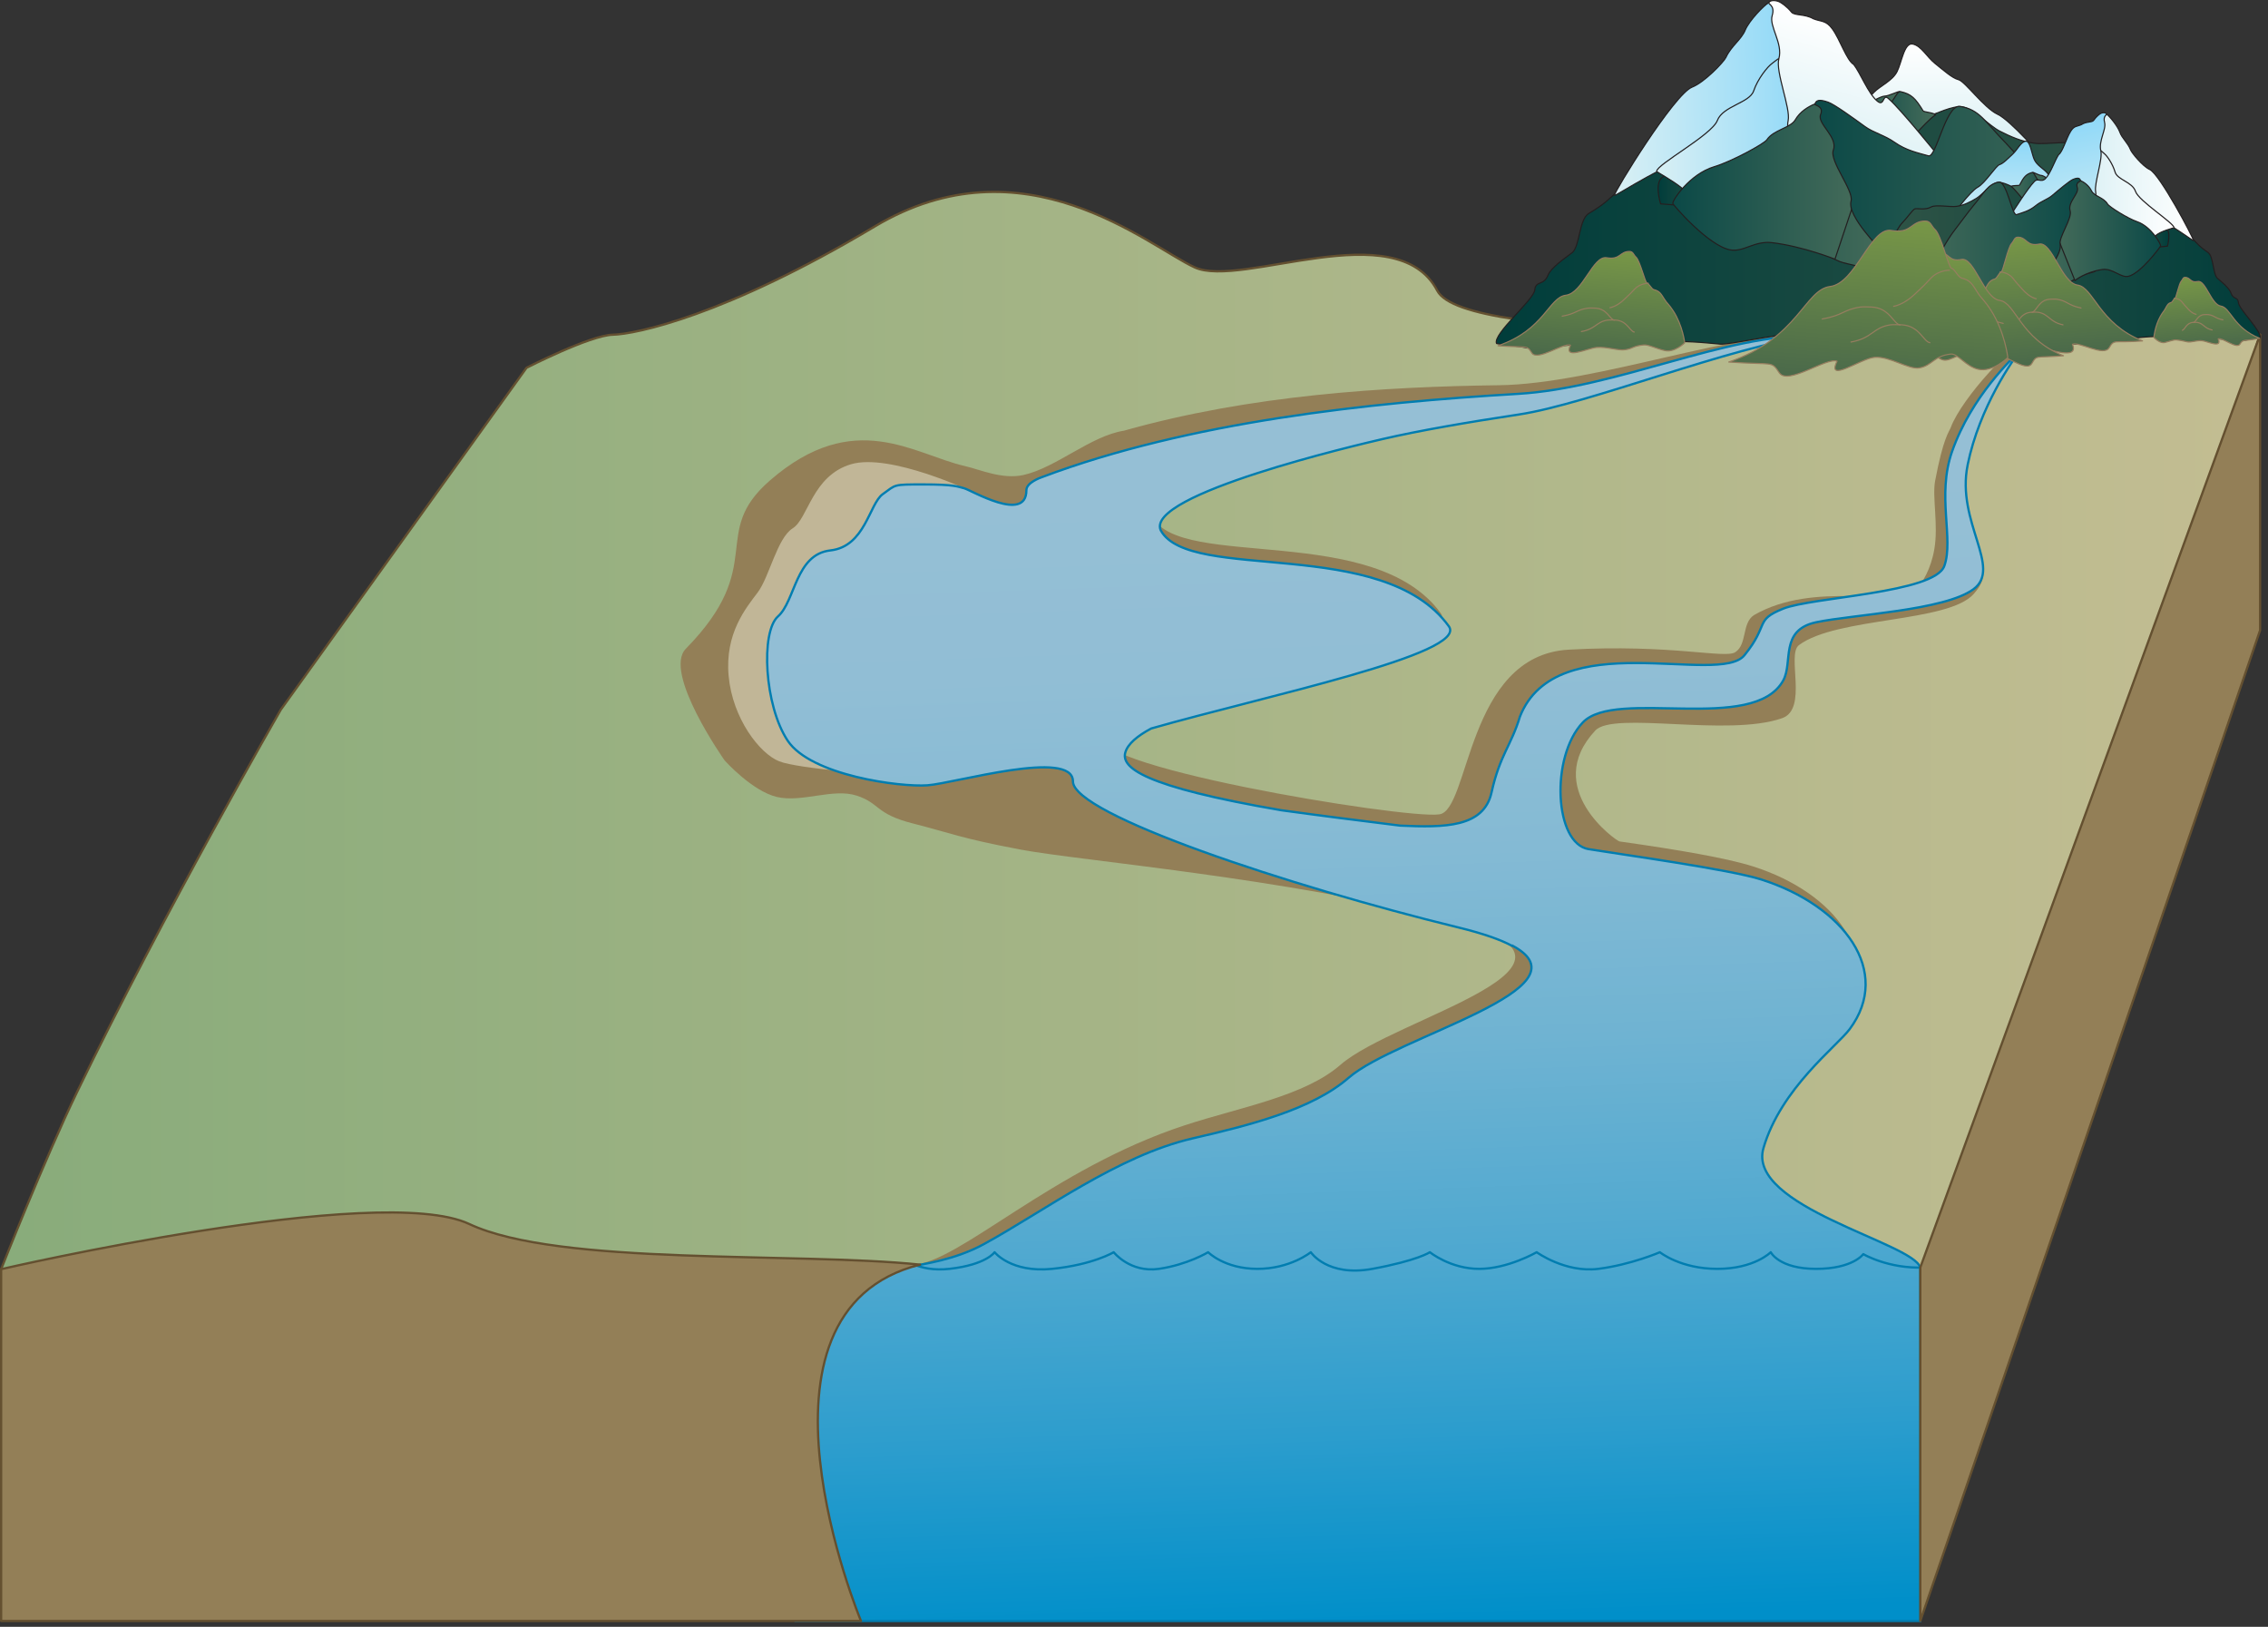 
        <svg xmlns:rdf="http://www.w3.org/1999/02/22-rdf-syntax-ns#" xmlns="http://www.w3.org/2000/svg" xmlns:cc="http://creativecommons.org/ns#" xmlns:xlink="http://www.w3.org/1999/xlink" xmlns:dc="http://purl.org/dc/elements/1.1/" x="0px" y="0px" width="502" height="360" viewBox="0 0 502 360" xml:space="preserve">
            <rect x="0" y="0" width="502" height="360" fill="#333333" stroke="none"/>
            <title>River 3D: mountain and lake</title>
            <desc xmlns:ian_image_library="https://ian.umces.edu/media-library/">
                <ian_image_library:title>River 3D: mountain and lake</ian_image_library:title>
                <ian_image_library:descr>Illustration of river base with a mountain and lake</ian_image_library:descr>
                <ian_image_library:scene>
                    <ian_image_library:contains>diagram, template, base, ecosystem, aquatic, freshwater, lake river, stream, tributary, terrestrial, mountains, floodplain</ian_image_library:contains>
                    <ian_image_library:when>2010-03-17</ian_image_library:when>
                </ian_image_library:scene>
            </desc>
            
 <defs></defs>
 <linearGradient id="ian_symbols_3bc2d301ae98f4b4553e8c540d8d9bcb" y2="161.66" gradientUnits="userSpaceOnUse" x2="-1263.1" gradientTransform="matrix(-1 0 0 1 -762.8 0)" y1="161.66" x1="-763.05">
  <stop stop-color="#89AC7B" offset=".006"/>
  <stop stop-color="#C3BD92" offset="1"/>
 </linearGradient>
 <path stroke-linejoin="round" d="m500.25 74.068l-67.602 206.79h-432.4s9.688-24.492 16.791-39.18c19.122-39.54 45.095-84.609 45.095-84.609l54.41-75.684s14.08-7.201 19.093-7.314 24.847-4.165 57.921-23.923 60.566 4.295 70.876 9.021c10.309 4.725 44.672-12.027 53.692 5.155 3.066 5.84 25.305 8.048 53.245 8.895l128.87.848z" stroke="#645030" stroke-linecap="round" stroke-width=".5" fill="url(#ian_symbols_3bc2d301ae98f4b4553e8c540d8d9bcb)"/>
 <path d="m202.04 182.22c-8.336-2.121-7.23-4.477-12.439-6.164s-12.103 1.592-17.61.311-11.597-8.087-11.597-8.087-13.743-19.466-8.596-24.714c18.267-18.625 5.014-25.431 18.625-37.25 18.678-16.22 31.878-5.731 43.169-3.177 3.269.739 8.264 3.037 12.986 1.961 7.295-1.662 14.813-8.632 22.197-9.794 28.023-7.916 57.601-9.729 83.023-10.061 21.586-.278 53.993-12.622 69.361-10.945-13.382.858-52.836 14.087-68.795 15.766-10.625 1.113-20.275 2.389-28.128 4.204-5.441 1.262-52.646 12.287-49.108 20.194 6.416 11.703 49.141 1.082 63.769 21.235 5.657 7.792-64.245 18.508-74.332 26.494-8.596 6.805 66.499 19.128 73.94 18.019 6.846-.636 5.985-35.181 28.704-36.45s34.571 2.058 36.876.56c2.688-1.748 1.413-6.493 4.167-8.221 13.45-7.729 30.991-1.608 35.784-5.646 1.439-1.333 3.361-4.53 4.117-8.971.91-5.344-.504-11.514.168-15.079 1.813-9.61 3.083-10.8 3.466-11.825 2.464-6.604 14.435-19.398 16.939-19.066.976.129-11.355 12.769-14.095 20.891-.45 1.333-2.562 12.813-1.552 22.436.588 5.601 9.702 5.829 3.827 12.55-5.642 6.454-30.322 5.085-38.729 11.366-2.802 2.094 2.09 14.141-3.736 16.172-12.091 4.216-37.271-1.635-41.339 2.725-11.917 12.771 4.646 24.444 5.361 24.545 13.119 1.854 23.806 3.695 29.595 5.54 18.359 5.85 29.049 20.362 19.57 33.104-2.828 3.802-10.281 13.164-37.828 24.578-7.046 2.923-144.65 29.807-151.79 31.086-10.568 1.898-15.886-.653-15.886-.653 10.121-.397 30.67-21.193 60.076-30.833 12.295-4.03 26.48-6.402 34.518-13.412 12.096-10.537 62.673-22.156 24.855-31.866-37.155-9.541-82.531-13.252-95.783-15.76s-15.43-3.65-23.76-5.77z" fill="#937F57"/>
 <path d="m215.19 108.82s-18.264-8.659-26.854-6.082-9.45 12.028-12.886 14.175-5.155 10.74-7.732 14.175-7.302 9.021-6.443 18.47 6.871 17.183 11.168 18.9c4.296 1.718 23.626 3.007 23.626 3.007s-22.766-12.887-24.054-20.619c-1.289-7.732.86-10.738 3.865-18.041 3.006-7.303 11.168-11.168 13.745-12.886s5.154-8.161 9.879-9.88c4.724-1.719 11.598-1.289 11.598-1.289l4.07.06z" fill="#C1B697"/>
 <linearGradient id="ian_symbols_88a85a44722f63447d30aaa90276402f" y2="108.32" gradientUnits="userSpaceOnUse" x2="305.56" y1="358.6" x1="314.3">
  <stop stop-color="#008FC9" offset="0"/>
  <stop stop-color="#2C9DCD" offset=".167"/>
  <stop stop-color="#51A9D0" offset=".338"/>
  <stop stop-color="#6FB3D2" offset=".51"/>
  <stop stop-color="#84BAD4" offset=".679"/>
  <stop stop-color="#91BED5" offset=".844"/>
  <stop stop-color="#95BFD5" offset="1"/>
 </linearGradient>
 <path stroke="#007DB0" stroke-width=".5" d="m435.51 102.9c2.64-12.953 10.174-23.469 11.753-25.465-1.729 1.776-10.854 10.156-15.188 22.459-3.45 9.8.428 19.33-1.719 25.344s-29.209 6.873-35.651 9.45c-6.443 2.577-3.011 3.436-8.593 10.31-5.583 6.874-41.616-6.805-49.693 13.583-1.952 6.475-4.438 8.456-6.28 16.773-1.714 7.733-10.312 7.8-20.237 7.344-9.062-1.12-17.993-2.253-26.312-3.402-30.788-5.286-35.485-9.48-34.502-12.821.547-1.856 2.618-3.606 5.711-5.267 25.029-7.152 70.317-16.521 65.889-22.621-14.634-20.158-57.355-9.536-63.772-21.237-3.529-7.908 43.667-18.934 49.11-20.193 8.135-1.881 18.609-3.689 30.176-5.437 15.527-2.342 46.83-15.051 64.958-17.421-19.274-.376-43.278 11.57-65.222 12.862-32.881 1.93-72.704 6.157-105.29 18.413-.348.131-3.479 1.21-3.466 2.913 0 7.303-12.277-.055-13.747-.429s-2.149-.86-9.021-.86-6.013 0-9.021 2.148c-3.008 2.148-3.866 11.596-11.599 12.456-7.731.859-7.731 11.168-11.598 14.604-3.865 3.436-3.005 19.76 2.149 27.492 5.155 7.732 24.912 10.309 30.928 9.879 6.016-.431 32.216-8.161 32.216-.858s47.829 23.16 85.28 32.307c5.46 1.334 9.334 2.697 11.923 4.08l.073-.047c17.76 9.53-25.698 20.042-36.257 29.236-8.04 7.01-21.837 10.491-34.519 13.415-16.615 3.828-33.035 16.211-46.228 23.402-6.36 3.467-13.306 4.388-16.052 4.918s-32.871 1.44-32.871 1.44l7.25 77.033h248.94v-78.216c-1.543-5.471-38.495-13.424-34.701-26.438 3.842-13.207 16.26-22.514 19.084-26.322 9.482-12.741-1.209-27.251-19.57-33.108-7.01-2.233-30.598-5.485-38.205-6.713s-8.494-20.417-1.316-28.016c7.304-7.732 37.761 2.594 44.379-9.309 2.22-3.992-.861-11.167 7.301-12.887 8.162-1.719 28.351-2.577 34.794-7.301s-3.85-14.85-1.28-27.47z" fill="url(#ian_symbols_88a85a44722f63447d30aaa90276402f)"/>
 <path stroke-linejoin="round" d="m202.15 279.76c1.902.817 4.545 1.411 7.998 1.023 8.178-.92 9.994-3.682 9.994-3.682s3.636 4.602 12.729 3.682c9.089-.92 13.635-3.682 13.635-3.682s3.635 4.602 9.996 3.682c6.363-.92 10.907-3.682 10.907-3.682s3.637 3.682 10.906 3.682c7.273 0 11.819-3.682 11.819-3.682s3.637 5.519 13.631 3.682c10.002-1.84 12.727-3.682 12.727-3.682s4.545 3.682 10.91 3.682c6.36 0 12.726-3.682 12.726-3.682s6.358 4.602 13.635 3.682c7.271-.92 13.634-3.682 13.634-3.682s4.54 3.682 12.725 3.682c8.184 0 11.818-3.682 11.818-3.682s1.836 3.682 10.018 3.682c8.184 0 10.463-3.258 10.463-3.258s5.553 3.273 13.334 2.957" stroke="#007DB0" stroke-linecap="round" stroke-width=".5" fill="none"/>
 <path stroke-linejoin="round" d="m103.85 270.85c19.867 9.34 72.359 6.156 99.797 8.996-41.627 10.404-13.076 78.852-13.076 78.852h-190.32v-77.847s83.731-19.34 103.6-10z" stroke="#645030" stroke-linecap="round" stroke-width=".5" fill="#937F57"/>
 <polygon stroke-linejoin="round" fill="#937F57" stroke="#645030" stroke-linecap="round" stroke-width=".5" points="500.25 74.068 500.25 139.47 425.04 358.7 425.04 280.48"/>
 <linearGradient id="ian_symbols_95ed61ac293857247d685520556a05ad" y2="9.727" gradientUnits="userSpaceOnUse" x2="-1191.1" gradientTransform="matrix(-1 0 0 1 -762.8 0)" y1="39.684" x1="-1191.1">
  <stop stop-color="#DAF0F4" offset=".264"/>
  <stop stop-color="#fff" offset=".994"/>
 </linearGradient>
 <path stroke-linejoin="round" d="m431.02 35.452c-1.1.375-2.629-.368-3.563 1.023-.928 1.388-4.706 0-4.706 0s-3.25-1.391-4.614 0c-1.363 1.388-13.505-3.626-13.505-3.626s4.681-2.587 5.628-5.46c.942-2.882 3.002-5.402 4.471-6.916 1.469-1.501 4.113-2.564 5.162-4.622 1.05-2.058 1.578-6.512 3.488-6.098 1.907.403 3.067 2.816 4.956 4.322 1.893 1.502 3.757 3.204 5.165 3.561 1.41.35 5.672 6.259 8.606 7.631 2.941 1.365 9.857 9.44 9.857 9.44s-5.051 5.405-7.146 4.949c-2.11-.460-12.71-4.575-13.82-4.204z" stroke="#231F20" stroke-linecap="round" stroke-width=".25" fill="url(#ian_symbols_95ed61ac293857247d685520556a05ad)"/>
 <linearGradient id="ian_symbols_f470ae11d476e98451088ef29963b894" y2="49.675" gradientUnits="userSpaceOnUse" x2="-1094" gradientTransform="matrix(-1 0 0 1 -762.8 0)" y1="49.675" x1="-1256.3">
  <stop stop-color="#345647" offset="0"/>
  <stop stop-color="#003D3B" offset="1"/>
 </linearGradient>
 <path stroke-linejoin="round" d="m331.24 75.996c-.87-2.088 8.297-9.658 8.471-11.857.163-2.064 1.991-.896 2.899-3.19.697-1.752 3.736-3.777 5.349-5.017 1.744-1.341 1.52-7.388 3.686-8.686 1.131-.678 2.614-1.6 3.721-2.533 2.692-2.261 6.27-6.213 11.325-6.791 2.783-.312 2.509.691 4.556.021 1.572-.518 3.161-1.505 4.771-2.138 1.992-.778 1.433-1.218 3.488-1.352.81-.059 1.715.676 2.708.704 3.835.106 7.665-2.241 10.235-4.021 3.876-2.678 8.265-8.636 10.139-8.964 1.88-.317 11.021 7.379 15.37 6.228 1.197-.32 2.154-1.77 3.176-1.976.505-.101 1.316-.606 2.049-.209.731.396.925.66 1.537.582.593-.071 1.088-.771 1.695-.951 2.184-.656 5.771-2.52 7.891-2.195 2.445.368 6.081 4.212 8.281 5.343 2.311 1.179 4.866 2.355 7.823 2.717 2.501.312 8.15-.689 10.021.222 2.327 1.142 5.513.33 6.383.64.877.307 2.802 2.827 4.807 4.58 2.841 2.478 5.656 9.664 7.424 9.753 1.769.077 5.029 11.126 7.868 11.397l6.552 11.423c-5.451-.447-17.121-1.406-17.656-1.497-5.452-.887-11.293-.941-17.043-.48-15.772 1.265-30.009 5.415-44.723 9.031-7.342 1.809-9.937-2.968-16.986-2.855-4.34.07-14.375 2.396-16.316 2.221-1.995-.18-3.999-.382-6.028-.484-10.612-.53-26.416.669-36.782 1.338.03-.177-6.93-.921-6.7-1.004z" stroke="#231F20" stroke-linecap="round" stroke-width=".25" fill="url(#ian_symbols_f470ae11d476e98451088ef29963b894)"/>
 <linearGradient id="ian_symbols_3b6bebad72e571a4352ed71a3e9ed41f" y2="23.505" gradientUnits="userSpaceOnUse" x2="-1164.9" gradientTransform="matrix(-1 0 0 1 -762.8 0)" y1="23.505" x1="-1183.3">
  <stop stop-color="#466C5A" offset=".006"/>
  <stop stop-color="#0B4947" offset="1"/>
 </linearGradient>
 <path stroke-linejoin="round" d="m402.46 26.729s-1.448-4.478 1.294-4.995c2.4-.45 8.056 2.647 8.93 1.907 1.457-1.241 3.812-2.336 4.33-2.357 1.178-.026 3.152-1.183 3.461-.979.302.202-1.541 5.723-1.541 5.723l-16.47.701z" stroke="#231F20" stroke-linecap="round" stroke-width=".25" fill="url(#ian_symbols_3b6bebad72e571a4352ed71a3e9ed41f)"/>
 <linearGradient id="ian_symbols_9c97701611dd4cb4f962c50a39f8f03f" y2="26.858" gradientUnits="userSpaceOnUse" x2="-1173.7" gradientTransform="matrix(-1 0 0 1 -762.8 0)" y1="26.858" x1="-1191.2">
  <stop stop-color="#466C5A" offset=".006"/>
  <stop stop-color="#0B4947" offset="1"/>
 </linearGradient>
 <path stroke-linejoin="round" d="m418.02 33.45c-2.669-.16-5.226-5.326-7.088-6.171-.211-1.494 2.83-2.361 4.172-1.772 1.718.752 1.493-2.75 2.617-2.241.817.375 2.117-3.178 2.915-2.998 2.432.537 3.328 1.494 5.018 4.255.192.308 2.318.372 2.755.891-2.48 1.555-7.07 8.239-10.4 8.036z" stroke="#231F20" stroke-linecap="round" stroke-width=".25" fill="url(#ian_symbols_9c97701611dd4cb4f962c50a39f8f03f)"/>
 <linearGradient id="ian_symbols_d353cbac2a75009495ca636c640c5a33" y2="46.284" gradientUnits="userSpaceOnUse" x2="-1133.9" gradientTransform="matrix(-1 0 0 1 -762.8 0)" y1="46.284" x1="-1181.8">
  <stop stop-color="#466C5A" offset=".006"/>
  <stop stop-color="#0B4947" offset="1"/>
 </linearGradient>
 <path stroke-linejoin="round" d="m403.82 33.921c-1.473.585-4.235 2.496-5.29 4.319-1.055 1.818-9.293 2.645-10.753 4.854-1.462 2.212-16.881 1.393-16.64 2.386.026.102 3.027 2.246 6.084 3.251 1.379.448 3.062-.017 4.509.193 1.762.26 3.229 1.138 3.963 1.151.684.015 2.662.209 4.497.112 1.149-.054 1.813.636 2.963.682 1.616.057 2.52.324 3.326.837 1.535.953-1.954 1.678.327 2.167 2.6.551 5.142 1.267 7.897 2.756 2.758 1.485 2.577 1.31 4.23 1.739 5.412 1.402 8.86 1.286 9.601 1.07 2.263-.683-4.577-13.126-4.577-13.126s-5.323-13.313-6.819-13.313c-1.5-.010-1.85.339-3.32.922z" stroke="#231F20" stroke-linecap="round" stroke-width=".25" fill="url(#ian_symbols_d353cbac2a75009495ca636c640c5a33)"/>
 <linearGradient id="ian_symbols_51895347786c5f945d6b542df80bbf3e" y2="39.863" gradientUnits="userSpaceOnUse" x2="-1129.8" gradientTransform="matrix(-1 0 0 1 -762.8 0)" y1="39.863" x1="-1142.8">
  <stop stop-color="#345647" offset="0"/>
  <stop stop-color="#003D3B" offset="1"/>
 </linearGradient>
 <path stroke-linejoin="round" d="m367.56 45.114s-1.64-5.146.744-6.095c2.343-.926 7.137-2.5 8.518-3.956 1.384-1.455 3.173-1.379 3.173-1.379l-.649 12.36-11.78-.930z" stroke="#231F20" stroke-linecap="round" stroke-width=".25" fill="url(#ian_symbols_51895347786c5f945d6b542df80bbf3e)"/>
 <linearGradient id="ian_symbols_a876da81cc3a3404e1e619722c28f623" y2="40.05" gradientUnits="userSpaceOnUse" x2="-1137.2" gradientTransform="matrix(-1 0 0 1 -762.8 0)" y1="40.05" x1="-1154.3">
  <stop stop-color="#345647" offset="0"/>
  <stop stop-color="#003D3B" offset="1"/>
 </linearGradient>
 <path stroke-linejoin="round" d="m374.43 45.962c1.119-2.405.386-4.689 2.466-6.81 2.077-2.124 1.944-5.615 3.091-5.459 3.525.474 4.099 2.21 7.273 6.487.476.644 3.15 2.426 4.241 3.532-8.29 3.584-7.38 2.734-17.07 2.25z" stroke="#231F20" stroke-linecap="round" stroke-width=".25" fill="url(#ian_symbols_a876da81cc3a3404e1e619722c28f623)"/>
 <linearGradient id="ian_symbols_5ab6b9318e5df0d44d3c7982150508bf" y2="26.883" gradientUnits="userSpaceOnUse" x2="1666" gradientTransform="matrix(.996 -.089 .187 2.086 -1307.9 111.37)" y1="31.814" x1="1707.1">
  <stop stop-color="#8ED8F8" offset=".006"/>
  <stop stop-color="#DAF0F4" offset="1"/>
 </linearGradient>
 <path stroke-linejoin="round" d="m391.53.562c-1.078.59-4.392 4.023-5.252 6.122-.862 2.089-3.087 3.483-4.254 6.013-.478 1.022-4.759 5.524-7.481 6.579-4 1.558-17.281 23.235-17.219 23.95.036.443 13.934-8.962 17.254-7.53 2.075.89 6.566-8.872 9.363-8.019 4.748 1.462 9.479 4.88 9.479 4.88l4.767-13.145s-2.903-16.223-3.958-16.329c-1.06-.105-1.63-3.106-2.7-2.521z" stroke="#231F20" stroke-linecap="round" stroke-width=".25" fill="url(#ian_symbols_5ab6b9318e5df0d44d3c7982150508bf)"/>
 <linearGradient id="ian_symbols_93f3ae5425b2e804f9026ca29778e4ba" y2="51.536" gradientUnits="userSpaceOnUse" x2="1667.8" gradientTransform="matrix(1 -.137 .137 2.638 -1308.6 120.18)" y1="55.307" x1="1701.3">
  <stop stop-color="#8ED8F8" offset=".006"/>
  <stop stop-color="#DAF0F4" offset="1"/>
 </linearGradient>
 <path stroke-linejoin="round" d="m392.28 14.002c-1.094.768-3.22 3.458-4.13 6.124-.914 2.674-6.8 3.314-8.034 6.54-1.232 3.225-13.503 9.745-13.424 11.256.009.157 3.565 2.018 5.627 3.744.927.783 27.433 12.145 27.978 11.866 1.655-.857-2.016-20.118-2.016-20.118s-2.521-20.468-3.576-20.578c-1.07-.105-1.34.385-2.43 1.166z" stroke="#231F20" stroke-linecap="round" stroke-width=".25" fill="url(#ian_symbols_93f3ae5425b2e804f9026ca29778e4ba)"/>
 <linearGradient id="ian_symbols_9261b33476176d04e13dc93b69d4c348" y2="22.539" gradientUnits="userSpaceOnUse" x2="1720.5" gradientTransform="matrix(.996 -.089 .187 2.086 -1307.9 111.37)" y1="42.818" x1="1716.7">
  <stop stop-color="#DAF0F4" offset=".264"/>
  <stop stop-color="#fff" offset=".994"/>
 </linearGradient>
 <path stroke-linejoin="round" d="m400.38 44.914c.261.187 1.899.306 2.744-.236.687-.442 1.819-1.125 2.046-1.219.471-.21 2.104-.219 3.53-.573.942-.241 2.163-1.182 3.374-1.566 1.276-.404 2.573-.23 4.234-.025.769.094 1.673 1.169 2.205 1.405 2.08.912 2.471 1.633 4.896.902 3.359-1.013 5.003-9.861 5.003-9.861s-7.757-9.595-10.358-11.872c-1.421-1.381-.866 1.928-2.565.483-2.002-1.708-3.708-6.202-5.185-8.079-1.595-.94-2.986-5.475-4.73-7.87-1.414-1.948-2.416-1.544-4.222-2.256-1.837-1.09-4.162-.655-4.813-1.454-1.003-1.239-2.323-2.175-2.926-2.381-1.049-.357-1.859-.166-2.089.25-.229.421 1.431.542.726 2.904-.707 2.368 2.431 6.118 1.486 9.514-.808 2.891 2.646 10.958 2.047 13.729-.868 3.991 4.057 13.25 3.862 13.258 0 0-.39 4.131.73 4.947z" stroke="#231F20" stroke-linecap="round" stroke-width=".25" fill="url(#ian_symbols_9261b33476176d04e13dc93b69d4c348)"/>
 <linearGradient id="ian_symbols_930ce2357b908824997f97e749379f3e" y2="40.13" gradientUnits="userSpaceOnUse" x2="-1133.1" gradientTransform="matrix(-1 0 0 1 -762.8 0)" y1="40.13" x1="-1175.3">
  <stop stop-color="#466C5A" offset=".006"/>
  <stop stop-color="#0B4947" offset="1"/>
 </linearGradient>
 <path stroke-linejoin="round" d="m401.73 22.996c-1.476.585-3.305 1.688-4.357 3.509-1.057 1.825-4.832 2.211-6.295 4.423-.59.893-7.869 4.843-11.626 5.951-5.522 1.641-9.337 7.547-9.195 8.136.091.377 7.883 9.355 12.678 10.274 2.99.567 5.347-2.072 9.345-1.587 6.811.827 13.87 3.65 13.87 3.65l6.401-19.155s-5.322-13.319-6.824-13.319c-1.5 0-2.53-2.465-4-1.882z" stroke="#231F20" stroke-linecap="round" stroke-width=".25" fill="url(#ian_symbols_930ce2357b908824997f97e749379f3e)"/>
 <linearGradient id="ian_symbols_5899d96222c357a4a959498e139f2884" y2="42.093" gradientUnits="userSpaceOnUse" x2="-1164.5" gradientTransform="matrix(-1 0 0 1 -762.8 0)" y1="42.093" x1="-1229.5">
  <stop stop-color="#466C5A" offset=".006"/>
  <stop stop-color="#0B4947" offset="1"/>
 </linearGradient>
 <path stroke-linejoin="round" d="m417.58 59.347c.385.137 2.704.097 3.853-.431.934-.429 2.48-1.097 2.793-1.191.649-.21 15.685 4.643 17.366 4.228 1.773-.445 26.06-2.541 25.038-4.871-1.517-3.454-5.313-3.206-7.092-5.527-1.773-2.321-4.695-7.822-8.604-12.083-1.31-1.433-5.499-6.325-7.089-7.944-4.535-4.614-5.643-7.317-10.099-8.009-3.107-.193-5.2 11.44-6.886 10.966-2.318-.654-4.93-1.173-7.563-3.031-2.149-1.515-4.695-2.136-6.478-3.433-2.656-1.932-6.798-4.93-8.166-5.408-2.114-.748-2.679-.366-2.925.383-.302.367 2.06.335 1.244 2.367-.817 2.038 3.888 4.909 2.819 7.835-.912 2.485 4.563 8.941 3.923 11.307-.927 3.411 6.728 10.742 6.457 10.758.01 0-.24 3.492 1.42 4.084z" stroke="#231F20" stroke-linecap="round" stroke-width=".25" fill="url(#ian_symbols_5899d96222c357a4a959498e139f2884)"/>
 <linearGradient id="ian_symbols_0648680305176bd4b1e36724dd207710" y2="7.418" gradientUnits="userSpaceOnUse" x2="376.54" gradientTransform="matrix(-.997 -.081 -.084 1.028 729.86 77.963)" y1="31.221" x1="376.54">
  <stop stop-color="#4A694A" offset="0"/>
  <stop stop-color="#789747" offset="1"/>
 </linearGradient>
 <path stroke-linejoin="round" d="m339.07 78.12c1.246 1.86 7.009-2.348 8.535-1.729-1.637 3.341 3.809.658 5.798.489 2.271-.193 4.766.776 6.388.502 1.87-.315 1.494-.786 4.016-1.05 1.048-.109 2.857.851 4.723 1.256 2.142.469 4.361-1.729 4.361-1.729s-.409-3.75-2.516-7.031c-.942-1.461-1.389-1.691-1.959-2.595-.819-1.297-1.088-1.822-2.368-2.147-.513-.13-1.052-1.382-1.489-1.434-.426-.051-1.56-4.975-2.454-5.768-.538-.475-.618-1.247-1.441-1.243-2.195.007-1.986 1.927-5.038 1.396-3.052-.534-5.253 7.828-9.039 8.295-3.786.466-4.707 7.675-15.013 11.179 6.72.489 6.26-.252 7.5 1.609z" stroke="#967D5F" stroke-linecap="round" stroke-width=".25" fill="url(#ian_symbols_0648680305176bd4b1e36724dd207710)"/>
 <path stroke-linejoin="round" d="m345.78 69.966c3.156-.559 3.114-1.403 5.652-1.77.361-.053 1.337-.024 1.668-.008 2.655.139 3.196 2.468 4.19 2.652" stroke="#967D5F" stroke-linecap="round" stroke-width=".25" fill="none"/>
 <path stroke-linejoin="round" d="m350.03 73.37c3.156-.556 3.293-2.172 5.826-2.542.364-.051 1.339-.022 1.672-.004 2.654.139 3.195 2.464 4.189 2.652" stroke="#967D5F" stroke-linecap="round" stroke-width=".25" fill="none"/>
 <path stroke-linejoin="round" d="m364.82 62.674s-1.836.031-2.986 1.27c-1.152 1.239-.631.688-2.338 2.324-1.71 1.639-3.155 1.815-3.155 1.815" stroke="#967D5F" stroke-linecap="round" stroke-width=".25" fill="none"/>
 <linearGradient id="ian_symbols_1d3a19b8194955443d1debdaf7a6ff04" y2="75.841" gradientUnits="userSpaceOnUse" x2="444.69" y1="76.07" x1="444.37">
  <stop stop-color="#008FC9" offset="0"/>
  <stop stop-color="#4BA7CF" offset=".287"/>
  <stop stop-color="#80B8D3" offset=".517"/>
  <stop stop-color="#95BFD5" offset=".629"/>
  <stop stop-color="#95BFD5" offset=".663"/>
  <stop stop-color="#95BFD5" offset=".871"/>
  <stop stop-color="#B9E3EB" offset="1"/>
 </linearGradient>
 <path d="m444.4 76.116c.142-.146.239-.252.275-.307.06-.104-.04.008-.28.307z" fill="url(#ian_symbols_1d3a19b8194955443d1debdaf7a6ff04)"/>
 <linearGradient id="ian_symbols_2bd3bbdbfba51d44d18e6ecc3422e9a9" y2="51.067" gradientUnits="userSpaceOnUse" x2="435.6" gradientTransform="matrix(1 0 0 1 9.842 0)" y1="31.191" x1="435.95">
  <stop stop-color="#8ED8F8" offset=".006"/>
  <stop stop-color="#DAF0F4" offset="1"/>
 </linearGradient>
 <path stroke-linejoin="round" d="m443.98 48.128c.618.245 1.485-.243 2.006.668.525.912 2.657 0 2.657 0s1.831-.911 2.6 0c.768.912 7.61-2.381 7.61-2.381s-2.637-1.697-3.171-3.584c-.53-1.89-1.692-3.544-2.521-4.537-.829-.984-2.319-1.684-2.91-3.034-.589-1.35-.889-4.274-1.961-4.005-1.077.268-1.731 1.85-2.798 2.841-1.063.984-2.117 2.102-2.91 2.333s-3.192 4.109-4.851 5.012c-1.656.895-5.556 6.195-5.556 6.195s2.848 3.547 4.029 3.248c1.17-.302 7.14-3.004 7.77-2.756z" stroke="#231F20" stroke-linecap="round" stroke-width=".25" fill="url(#ian_symbols_2bd3bbdbfba51d44d18e6ecc3422e9a9)"/>
 <linearGradient id="ian_symbols_f97b77c66f55e214cd45f7d5467cfe1d" y2="57.772" gradientUnits="userSpaceOnUse" x2="490.41" gradientTransform="matrix(1 0 0 1 9.842 0)" y1="57.772" x1="398.95">
  <stop stop-color="#345647" offset="0"/>
  <stop stop-color="#003D3B" offset="1"/>
 </linearGradient>
 <path stroke-linejoin="round" d="m500.22 74.738c.492-1.369-4.679-6.337-4.772-7.782-.092-1.354-1.124-.588-1.635-2.096-.394-1.151-2.106-2.479-3.013-3.29-.984-.881-.86-4.851-2.078-5.703-.637-.445-1.476-1.051-2.097-1.666-1.519-1.484-2.921-3.464-5.769-3.841-1.569-.205-2.031-.16-3.185-.602-.884-.338-1.779-.987-2.688-1.403-1.12-.51-.804-.798-1.964-.887-.456-.04-.966.443-1.524.46-2.164.073-4.321-1.472-5.77-2.638-2.186-1.759-4.658-5.67-5.716-5.885-1.058-.207-6.21 4.842-8.662 4.087-.674-.21-1.212-1.16-1.79-1.297-.284-.065-.742-.396-1.152-.135-.413.258-.523.432-.868.38-.336-.045-.612-.505-.954-.626-1.232-.429-3.255-1.651-4.445-1.437-1.382.24-3.431 2.764-4.672 3.506-1.299.776-2.738 1.546-4.404 1.783-1.411.207-4.595-.452-5.646.148-1.315.748-3.109.214-3.6.417-.495.202-1.577 1.856-2.711 3.009-1.6 1.625-3.185 6.344-4.183 6.401-.996.05-4.428 6.187-6.032 6.366l-2.095 8.615c3.071-.292 9.651-.923 9.951-.983 3.073-.583 6.361-.617 9.604-.315 8.891.83 16.914 3.554 25.207 5.927 7.628 2.19 14.625-.293 22.162-.734 5.983-.347 14.89.44 20.731.881-.05-.114 3.88-.604 3.75-.660z" stroke="#231F20" stroke-linecap="round" stroke-width=".25" fill="url(#ian_symbols_f97b77c66f55e214cd45f7d5467cfe1d)"/>
 <linearGradient id="ian_symbols_7c12b93ee104e4449535870eebb6a9fe" y2="40.284" gradientUnits="userSpaceOnUse" x2="450.45" gradientTransform="matrix(1 0 0 1 9.842 0)" y1="40.284" x1="440.07">
  <stop stop-color="#466C5A" offset=".006"/>
  <stop stop-color="#0B4947" offset="1"/>
 </linearGradient>
 <path stroke-linejoin="round" d="m460.08 42.4s.817-2.941-.729-3.279c-1.354-.296-4.538 1.739-5.031 1.25-.82-.812-2.147-1.533-2.439-1.546-.667-.017-1.778-.775-1.949-.643-.172.132.867 3.757.867 3.757l9.28.461z" stroke="#231F20" stroke-linecap="round" stroke-width=".25" fill="url(#ian_symbols_7c12b93ee104e4449535870eebb6a9fe)"/>
 <linearGradient id="ian_symbols_b52841d0afa8a054a163e30c5c54d1f1" y2="42.485" gradientUnits="userSpaceOnUse" x2="445.46" gradientTransform="matrix(1 0 0 1 9.842 0)" y1="42.485" x1="435.34">
  <stop stop-color="#466C5A" offset=".006"/>
  <stop stop-color="#0B4947" offset="1"/>
 </linearGradient>
 <path stroke-linejoin="round" d="m451.31 46.812c1.503-.106 2.949-3.497 3.994-4.051.122-.982-1.594-1.55-2.349-1.163-.971.492-.84-1.806-1.474-1.472-.464.246-1.196-2.084-1.646-1.966-1.368.352-1.873.98-2.826 2.794-.11.201-1.579-.019-1.822.323 1.4 1.018 4.25 5.666 6.13 5.535z" stroke="#231F20" stroke-linecap="round" stroke-width=".25" fill="url(#ian_symbols_b52841d0afa8a054a163e30c5c54d1f1)"/>
 <linearGradient id="ian_symbols_d26083b4bce8b004853cab4e08a3ef5a" y2="55.235" gradientUnits="userSpaceOnUse" x2="467.89" gradientTransform="matrix(1 0 0 1 9.842 0)" y1="55.235" x1="440.92">
  <stop stop-color="#466C5A" offset=".006"/>
  <stop stop-color="#0B4947" offset="1"/>
 </linearGradient>
 <path stroke-linejoin="round" d="m459.32 47.121c.827.385 2.386 1.639 2.978 2.833.596 1.195 5.239 1.739 6.063 3.189.822 1.449 9.511.912 9.378 1.565-.016.066-1.707 1.475-3.431 2.134-.774.292-1.725-.011-2.542.126-.992.171-1.815.745-2.231.756-.385.013-1.499.137-2.534.075-.648-.034-1.023.417-1.67.446-.911.04-1.417.211-1.873.552-.868.625 1.101 1.1-.186 1.42-1.465.363-2.899.831-4.451 1.81-1.558.976-1.454.859-2.385 1.142-3.052.92-4.994.844-5.41.701-1.274-.446 2.578-8.617 2.578-8.617s2.999-8.738 3.845-8.738c.83-.005 1.02.225 1.86.606z" stroke="#231F20" stroke-linecap="round" stroke-width=".25" fill="url(#ian_symbols_d26083b4bce8b004853cab4e08a3ef5a)"/>
 <linearGradient id="ian_symbols_ea912d6708a087a4e52dbe6a51a74a90" y2="51.021" gradientUnits="userSpaceOnUse" x2="470.21" gradientTransform="matrix(1 0 0 1 9.842 0)" y1="51.021" x1="462.9">
  <stop stop-color="#345647" offset="0"/>
  <stop stop-color="#003D3B" offset="1"/>
 </linearGradient>
 <path stroke-linejoin="round" d="m479.75 54.468s.92-3.378-.417-4.001c-1.323-.608-4.026-1.642-4.803-2.597-.779-.955-1.787-.907-1.787-.907l.365 8.117 6.65-.612z" stroke="#231F20" stroke-linecap="round" stroke-width=".25" fill="url(#ian_symbols_ea912d6708a087a4e52dbe6a51a74a90)"/>
 <linearGradient id="ian_symbols_faf91d988bac8f74056dc62aa16c8538" y2="51.143" gradientUnits="userSpaceOnUse" x2="466.04" gradientTransform="matrix(1 0 0 1 9.842 0)" y1="51.143" x1="456.42">
  <stop stop-color="#345647" offset="0"/>
  <stop stop-color="#003D3B" offset="1"/>
 </linearGradient>
 <path stroke-linejoin="round" d="m475.88 55.024c-.631-1.58-.217-3.078-1.392-4.47-1.169-1.393-1.094-3.688-1.742-3.585-1.986.311-2.308 1.453-4.099 4.261-.27.421-1.776 1.59-2.388 2.317 4.67 2.356 4.15 1.794 9.62 1.477z" stroke="#231F20" stroke-linecap="round" stroke-width=".25" fill="url(#ian_symbols_faf91d988bac8f74056dc62aa16c8538)"/>
 <linearGradient id="ian_symbols_da93a6d2a325b164b9c236d77f3cf035" y2="-32.155" gradientUnits="userSpaceOnUse" x2="75.18" gradientTransform="matrix(-.996 -.089 -.187 2.086 554.9 111.37)" y1="-29.368" x1="98.4">
  <stop stop-color="#DAF0F4" offset="0"/>
  <stop stop-color="#fff" offset=".994"/>
 </linearGradient>
 <path stroke-linejoin="round" d="m466.24 25.225c.608.386 2.477 2.641 2.96 4.017.484 1.371 1.736 2.287 2.399 3.947.267.67 2.68 3.627 4.211 4.319 2.258 1.021 9.741 15.25 9.706 15.72-.022.292-7.851-5.884-9.722-4.943-1.173.582-3.704-5.824-5.277-5.262-2.676.96-5.344 3.202-5.344 3.202l-2.685-8.627s1.634-10.651 2.227-10.718c.59-.071.90-2.043 1.51-1.655z" stroke="#231F20" stroke-linecap="round" stroke-width=".25" fill="url(#ian_symbols_da93a6d2a325b164b9c236d77f3cf035)"/>
 <linearGradient id="ian_symbols_e67d416224a60354a9a79e729dabe031" y2="-24.922" gradientUnits="userSpaceOnUse" x2="77.829" gradientTransform="matrix(-1 -.137 -.137 2.638 555.67 120.18)" y1="-22.693" x1="97.599">
  <stop stop-color="#DAF0F4" offset="0"/>
  <stop stop-color="#fff" offset=".994"/>
 </linearGradient>
 <path stroke-linejoin="round" d="m465.82 34.045c.615.503 1.814 2.268 2.329 4.021.517 1.756 3.832 2.175 4.528 4.294.692 2.114 8.553 7.022 8.509 8.013-.006.105-2.953.698-4.116 1.833-.523.512-11.373 5.782-12.007 6.278-2.079 1.646-3.453 1.693-3.761 1.509-.932-.563 1.136-13.208 1.136-13.208s1.423-13.431 2.014-13.503c.60-.070.75.249 1.37.763z" stroke="#231F20" stroke-linecap="round" stroke-width=".25" fill="url(#ian_symbols_e67d416224a60354a9a79e729dabe031)"/>
 <linearGradient id="ian_symbols_51540665fb5747a44d57f1fa4223f1eb" y2="-22.279" gradientUnits="userSpaceOnUse" x2="103.96" gradientTransform="matrix(-.996 -.089 -.187 2.086 554.9 111.37)" y1="-35.902" x1="106.01">
  <stop stop-color="#8ED8F8" offset=".006"/>
  <stop stop-color="#DAF0F4" offset="1"/>
 </linearGradient>
 <path stroke-linejoin="round" d="m461.25 54.337c-.146.122-1.07.2-1.548-.157-.385-.292-1.02-.737-1.149-.8-.27-.14-1.188-.143-1.99-.378-.532-.156-1.22-.774-1.9-1.025-.722-.267-1.454-.151-2.388-.016-.433.062-.942.766-1.243.921-1.173.598-1.392 1.072-2.758.59-1.893-.662-2.822-6.471-2.822-6.471s3.343-5.313 4.809-6.809c.803-.905 1.519.281 2.476-.667 1.131-1.121 2.091-4.071 2.923-5.305.899-.618 1.686-3.592 2.662-5.166.799-1.279 1.365-1.013 2.383-1.478 1.032-.718 2.346-.431 2.712-.956.567-.814 1.31-1.428 1.647-1.564.591-.233 1.052-.108 1.18.166.129.274-.807.354-.41 1.905.398 1.553-1.369 4.015-.837 6.245.453 1.899-1.491 7.192-1.15 9.011.485 2.62-2.29 8.698-2.179 8.704 0 .002.22 2.717-.41 3.25z" stroke="#231F20" stroke-linecap="round" stroke-width=".25" fill="url(#ian_symbols_51540665fb5747a44d57f1fa4223f1eb)"/>
 <linearGradient id="ian_symbols_8ca88090a3b19084917228443c4bac31" y2="50.986" gradientUnits="userSpaceOnUse" x2="468.39" gradientTransform="matrix(1 0 0 1 9.842 0)" y1="50.986" x1="444.55">
  <stop stop-color="#466C5A" offset=".006"/>
  <stop stop-color="#0B4947" offset="1"/>
 </linearGradient>
 <path stroke-linejoin="round" d="m460.49 39.949c.832.385 1.861 1.11 2.455 2.305.596 1.197 2.725 1.449 3.549 2.902.331.585 4.435 3.18 6.551 3.905 3.116 1.078 5.264 4.955 5.185 5.343-.052.246-4.443 6.141-7.145 6.743-1.686.372-3.468-1.829-5.722-1.514-3.837.545-6.098 2.448-6.098 2.448l-4.872-12.154s3-8.743 3.844-8.743 1.43-1.618 2.26-1.235z" stroke="#231F20" stroke-linecap="round" stroke-width=".25" fill="url(#ian_symbols_8ca88090a3b19084917228443c4bac31)"/>
 <linearGradient id="ian_symbols_c543a4fbb52ec66449042a5fea674218" y2="52.484" gradientUnits="userSpaceOnUse" x2="450.66" gradientTransform="matrix(1 0 0 1 9.842 0)" y1="52.484" x1="414.06">
  <stop stop-color="#466C5A" offset=".006"/>
  <stop stop-color="#0B4947" offset="1"/>
 </linearGradient>
 <path stroke-linejoin="round" d="m451.56 63.811c-.216.09-1.523.063-2.169-.284-.525-.281-1.398-.718-1.574-.782-.368-.137-8.841 3.047-9.786 2.774-1.001-.29-14.688-1.669-14.112-3.195.854-2.268 2.995-2.104 3.996-3.629 1.001-1.523 2.65-5.135 4.848-7.933.744-.94 3.101-4.148 3.997-5.213 2.557-3.029 3.181-4.802 5.692-5.258 1.75-.125 2.93 7.511 3.88 7.201 1.308-.431 2.777-.773 4.263-1.99 1.21-.994 2.646-1.401 3.65-2.254 1.493-1.27 3.833-3.236 4.601-3.55 1.193-.488 1.509-.238 1.649.252.171.242-1.159.22-.702 1.556.463 1.334-2.189 3.221-1.588 5.14.515 1.632-2.573 5.871-2.211 7.424.522 2.238-3.792 7.051-3.639 7.062-.01-.002.13 2.292-.80 2.679z" stroke="#231F20" stroke-linecap="round" stroke-width=".25" fill="url(#ian_symbols_c543a4fbb52ec66449042a5fea674218)"/>
 <linearGradient id="ian_symbols_b9162d50397d82f4d513145c94755da3" y2="138.38" gradientUnits="userSpaceOnUse" x2="1965.1" gradientTransform="matrix(.997 -.081 .084 1.028 -1482.8 77.963)" y1="153.85" x1="1965.1">
  <stop stop-color="#4A694A" offset="0"/>
  <stop stop-color="#789747" offset="1"/>
 </linearGradient>
 <path stroke-linejoin="round" d="m495.8 76.133c-.703 1.222-3.952-1.539-4.81-1.135.92 2.195-2.439.514-3.563.405-1.279-.125-2.395.424-3.309.246-1.052-.208-.938-.257-2.359-.428-.59-.073-1.511.297-2.563.565-1.207.306-2.458-1.137-2.458-1.137s.228-2.462 1.419-4.615c.528-.958.782-1.11 1.102-1.703.462-.851.615-1.198 1.335-1.408.286-.088.593-.911.84-.942.24-.035.877-3.265 1.384-3.786.305-.312.348-.821.811-.815 1.236.002 1.119 1.264 2.84.913 1.721-.349 2.964 5.139 5.094 5.446 2.133.304 2.745 4.802 8.554 7.103-3.36.783-3.61.070-4.31 1.291z" stroke="#967D5F" stroke-linecap="round" stroke-width=".25" fill="url(#ian_symbols_b9162d50397d82f4d513145c94755da3)"/>
 <path stroke-linejoin="round" d="m492.02 70.779c-1.778-.364-1.755-.919-3.186-1.16-.203-.034-.756-.016-.943-.003-1.493.089-1.799 1.619-2.36 1.741" stroke="#967D5F" stroke-linecap="round" stroke-width=".25" fill="none"/>
 <path stroke-linejoin="round" d="m489.63 73.016c-1.777-.367-1.854-1.426-3.282-1.668-.208-.032-.758-.014-.944-.004-1.495.091-1.803 1.617-2.36 1.74" stroke="#967D5F" stroke-linecap="round" stroke-width=".25" fill="none"/>
 <path stroke-linejoin="round" d="m481.29 65.997s1.034.018 1.681.832c.648.814.355.452 1.319 1.527.963 1.074 1.779 1.191 1.779 1.191" stroke="#967D5F" stroke-linecap="round" stroke-width=".25" fill="none"/>
 <linearGradient id="ian_symbols_c5c6a034b63fa774499ca49cda91dd14" y2="126.88" gradientUnits="userSpaceOnUse" x2="1931.4" gradientTransform="matrix(.997 -.081 .084 1.028 -1482.8 77.963)" y1="152.64" x1="1931.4">
  <stop stop-color="#4A694A" offset="0"/>
  <stop stop-color="#789747" offset="1"/>
 </linearGradient>
 <path stroke-linejoin="round" d="m466.83 76.951c-1.17 2.037-6.682-1.432-8.116-.757 1.538 3.658-5.391.939-7.262.757-2.133-.214-2.485-.383-4.011-.682-1.754-.345-2-1.951-4.368-2.239-.985-.119-2.084 2.02-3.837 2.468-2.013.509-4.1-1.895-4.1-1.895s.384-4.105 2.363-7.692c.885-1.599 1.304-1.849 1.841-2.838.771-1.418 1.021-1.994 2.224-2.35.481-.141.987-1.512 1.4-1.569.4-.055 1.461-5.441 2.307-6.308.502-.519.576-1.364 1.351-1.359 2.063.01 1.867 2.11 4.733 1.524 2.868-.582 4.935 8.563 8.489 9.074s4.712 8.516 14.39 12.354c-6.29.534-6.22-.526-7.39 1.512z" stroke="#967D5F" stroke-linecap="round" stroke-width=".25" fill="url(#ian_symbols_c5c6a034b63fa774499ca49cda91dd14)"/>
 <path stroke-linejoin="round" d="m460.61 68.155c-2.962-.61-2.93-1.533-5.312-1.935-.338-.059-1.253-.027-1.567-.006-2.492.152-3.001 2.698-3.935 2.9" stroke="#967D5F" stroke-linecap="round" stroke-width=".25" fill="none"/>
 <path stroke-linejoin="round" d="m456.62 71.879c-2.969-.606-3.093-2.377-5.475-2.776-.343-.058-1.257-.028-1.566-.008-2.498.152-3.003 2.696-3.938 2.901" stroke="#967D5F" stroke-linecap="round" stroke-width=".25" fill="none"/>
 <path stroke-linejoin="round" d="m442.72 60.18s1.725.032 2.808 1.388c1.08 1.354.59.752 2.194 2.544 1.605 1.792 2.963 1.986 2.963 1.986" stroke="#967D5F" stroke-linecap="round" stroke-width=".25" fill="none"/>
 <linearGradient id="ian_symbols_d02b118e93046244997bfed9dbe1a48e" y2="128.82" gradientUnits="userSpaceOnUse" x2="1913.8" gradientTransform="matrix(.997 -.081 .084 1.028 -1482.8 77.963)" y1="154.61" x1="1913.8">
  <stop stop-color="#4A694A" offset="0"/>
  <stop stop-color="#789747" offset="1"/>
 </linearGradient>
 <path stroke-linejoin="round" d="m449.68 80.481c-1.17 2.038-6.581-2.567-8.016-1.893 1.542 3.659-3.327-.445-5.196-.631-2.134-.209-4.725 2.014-6.248 1.717-1.754-.345-1.998-1.954-4.37-2.24-.981-.117-2.086 2.02-3.839 2.464-2.011.512-4.096-1.893-4.096-1.893s.383-4.104 2.361-7.693c.887-1.595 1.306-1.849 1.845-2.838.769-1.419 1.018-1.995 2.223-2.348.481-.143.987-1.514 1.399-1.57.397-.054 1.465-5.439 2.307-6.309.503-.52.578-1.363 1.348-1.359 2.067.008 1.869 2.11 4.737 1.526 2.863-.584 4.934 8.562 8.489 9.073 3.557.512 4.419 8.396 14.104 12.232-6.29.536-5.85-.276-7.03 1.762z" stroke="#967D5F" stroke-linecap="round" stroke-width=".25" fill="url(#ian_symbols_d02b118e93046244997bfed9dbe1a48e)"/>
 <path stroke-linejoin="round" d="m443.39 71.558c-2.964-.608-2.926-1.533-5.31-1.934-.34-.057-1.256-.027-1.564-.007-2.498.152-3.003 2.694-3.936 2.901" stroke="#967D5F" stroke-linecap="round" stroke-width=".25" fill="none"/>
 <path stroke-linejoin="round" d="m439.39 75.285c-2.962-.608-3.091-2.376-5.474-2.78-.34-.055-1.254-.025-1.569-.007-2.491.153-2.999 2.698-3.936 2.902" stroke="#967D5F" stroke-linecap="round" stroke-width=".25" fill="none"/>
 <path stroke-linejoin="round" d="m425.5 63.583s1.726.033 2.807 1.389c1.08 1.354.59.753 2.197 2.544 1.605 1.791 2.96 1.986 2.96 1.986" stroke="#967D5F" stroke-linecap="round" stroke-width=".25" fill="none"/>
 <linearGradient id="ian_symbols_dfc01e27284e6994650aafa669b1fa52" y2="-4.225" gradientUnits="userSpaceOnUse" x2="315.16" gradientTransform="matrix(-.997 -.081 -.084 1.028 729.86 77.963)" y1="31.357" x1="315.16">
  <stop stop-color="#4A694A" offset="0"/>
  <stop stop-color="#789747" offset="1"/>
 </linearGradient>
 <path stroke-linejoin="round" d="m393.86 82.516c1.859 2.785 10.474-3.511 12.756-2.587-2.448 4.999 5.298-.61 8.272-.861 3.397-.287 7.521 2.752 9.941 2.344 2.796-.471 3.187-2.666 6.956-3.059 1.566-.163 3.321 2.758 6.109 3.369 3.2.698 6.517-2.588 6.517-2.588s-.608-5.608-3.757-10.511c-1.408-2.185-2.076-2.527-2.927-3.878-1.228-1.938-1.63-2.726-3.543-3.208-.767-.194-1.569-2.066-2.227-2.144-.635-.078-2.327-7.436-3.669-8.623-.805-.709-.923-1.863-2.151-1.856-3.284.011-2.973 2.882-7.533 2.083-4.563-.798-7.854 11.701-13.515 12.399-5.654.699-7.035 11.473-22.444 16.714 10.03.729 9.34-.379 11.2 2.406z" stroke="#967D5F" stroke-linecap="round" stroke-width=".25" fill="url(#ian_symbols_dfc01e27284e6994650aafa669b1fa52)"/>
 <path stroke-linejoin="round" d="m403.34 70.593c4.719-.835 4.656-2.095 8.45-2.644.541-.08 1.999-.036 2.496-.008 3.966.206 4.775 3.684 6.261 3.963" stroke="#967D5F" stroke-linecap="round" stroke-width=".25" fill="none"/>
 <path stroke-linejoin="round" d="m409.7 75.686c4.716-.833 4.919-3.25 8.708-3.798.544-.079 2.001-.036 2.498-.01 3.969.209 4.776 3.685 6.263 3.965" stroke="#967D5F" stroke-linecap="round" stroke-width=".25" fill="none"/>
 <path stroke-linejoin="round" d="m431.49 59.804s-2.425-.064-4.146 1.788c-1.723 1.852-.94 1.03-3.494 3.479-2.557 2.445-4.716 2.713-4.716 2.713" stroke="#967D5F" stroke-linecap="round" stroke-width=".25" fill="none"/>
</svg>

